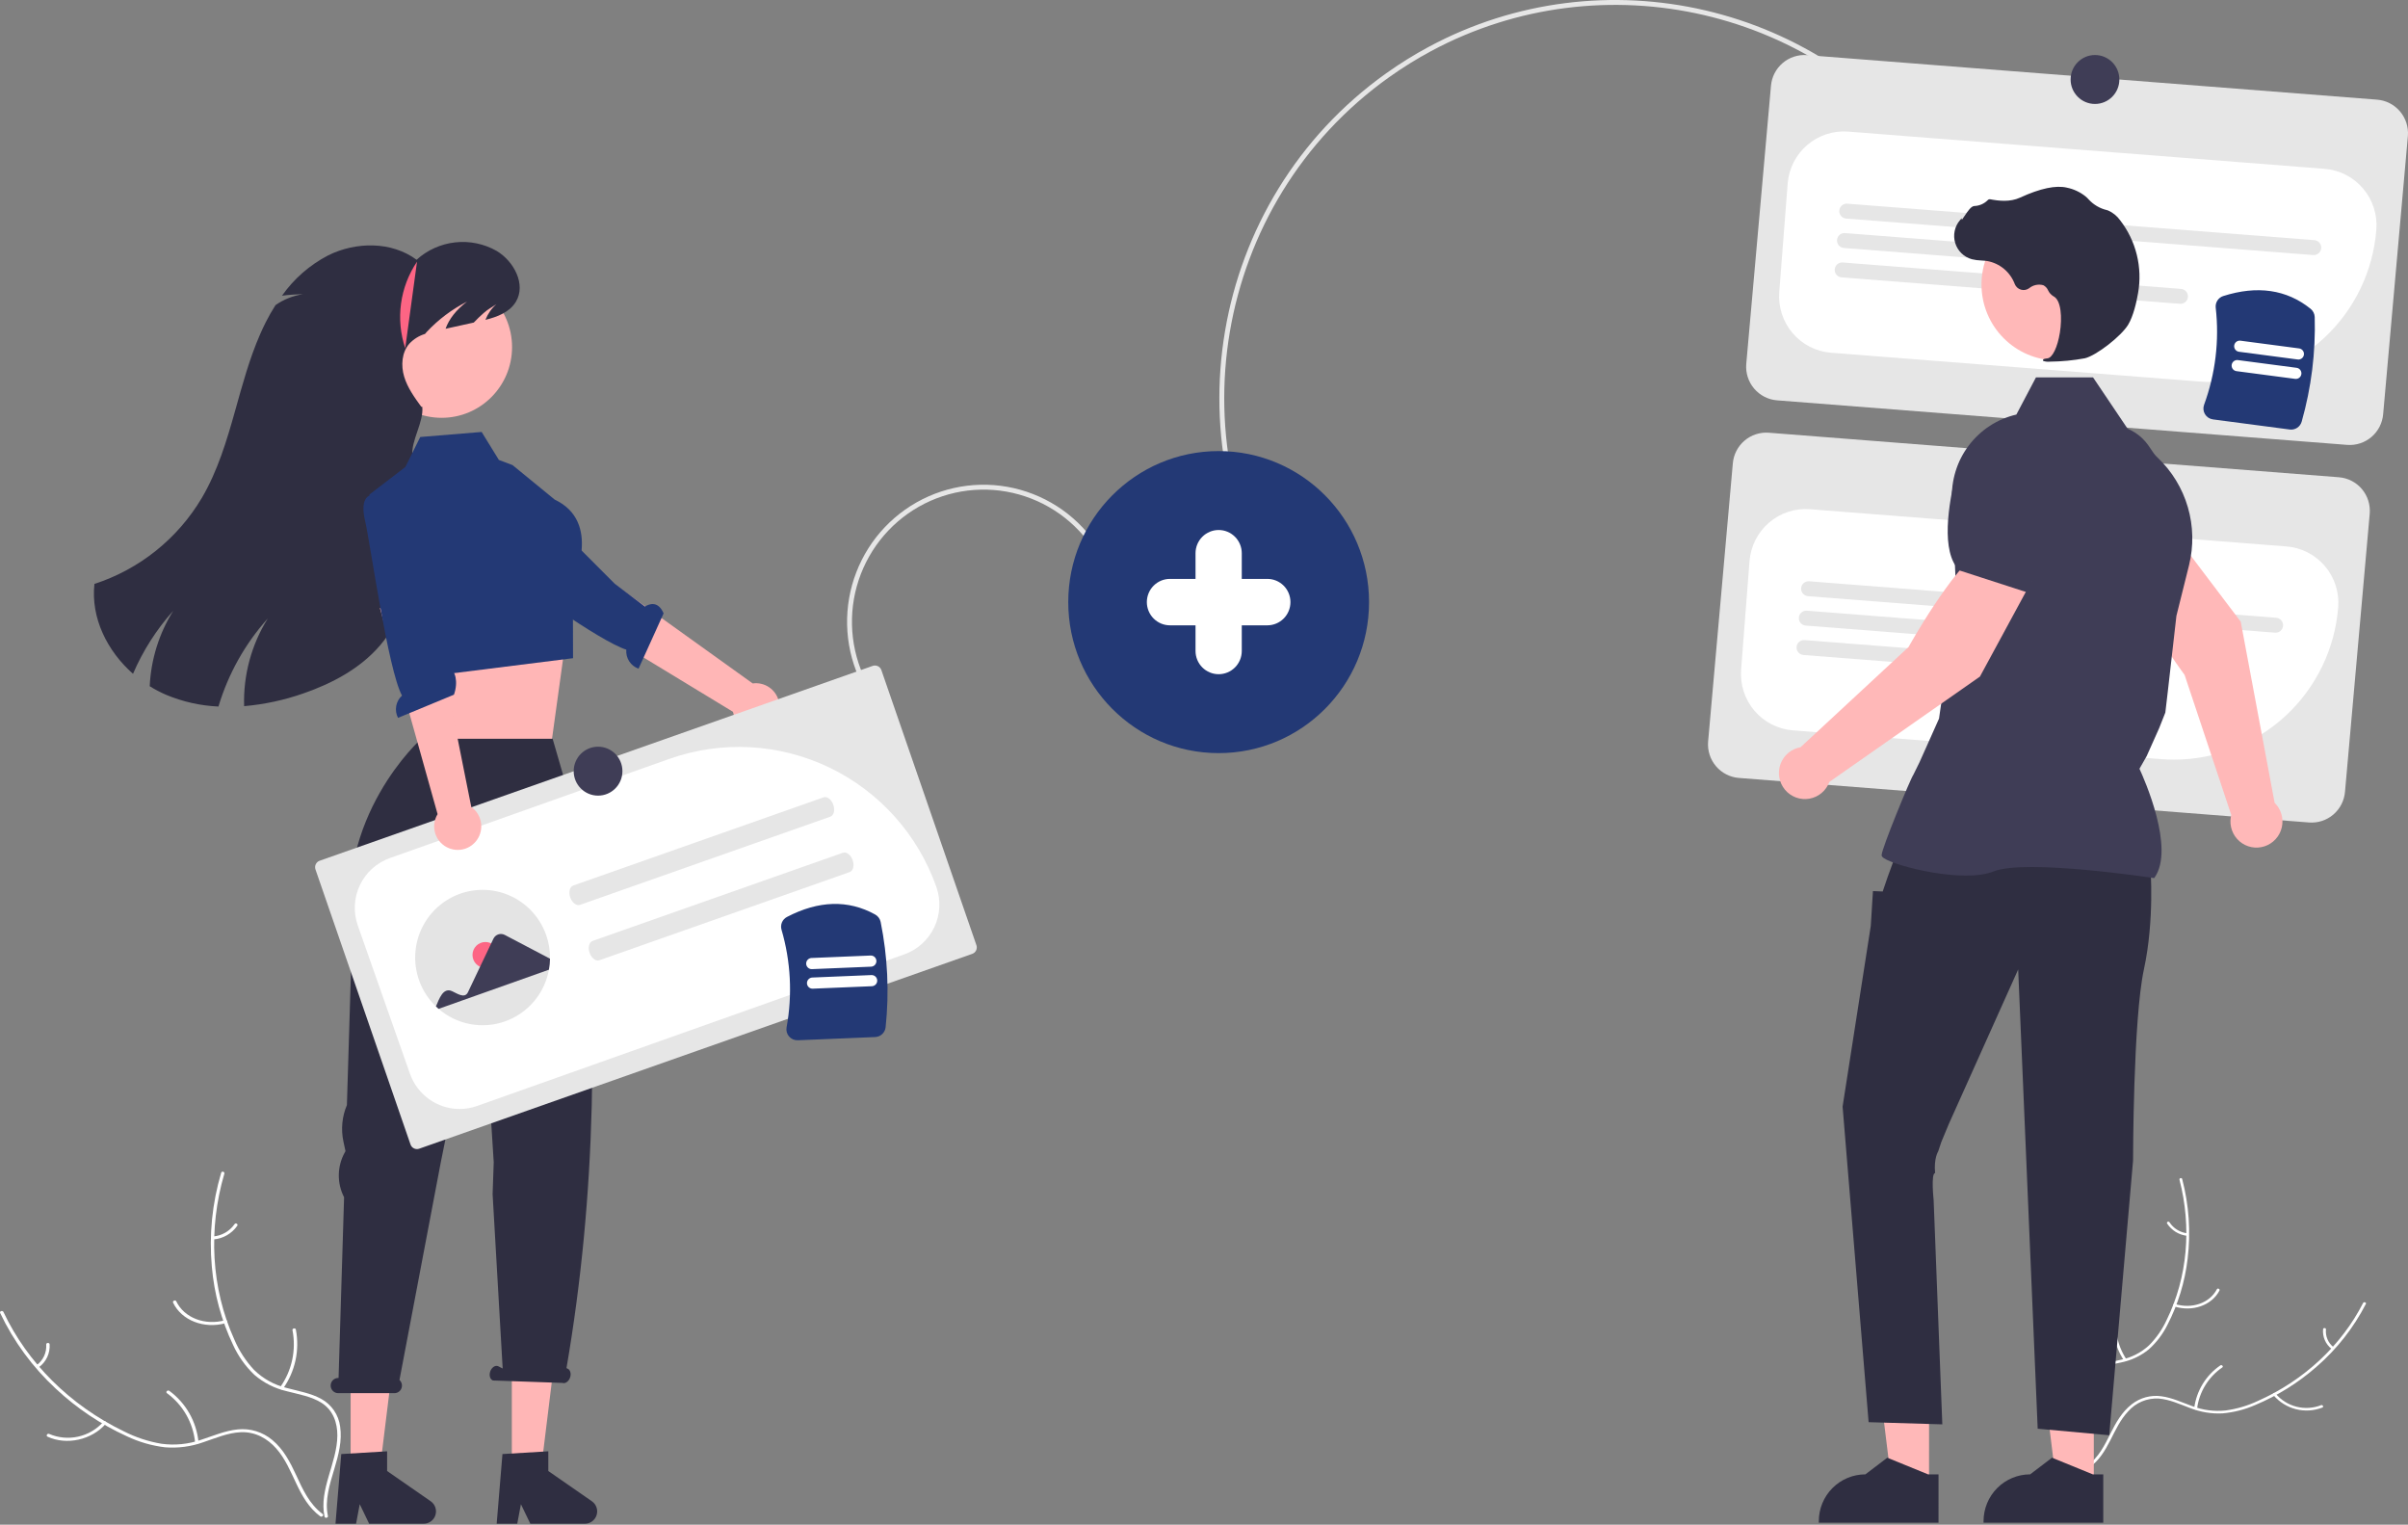 <svg width="387" height="245" viewBox="0 0 387 245" fill="none" xmlns="http://www.w3.org/2000/svg">
<rect x="0" y="0" width="387" height="245" fill="#808080" stroke="none"/>
<g clip-path="url(#clip0_4134_29919)">
<path d="M229.637 7.516C257.497 -7.45 292.857 0.396 311.604 26.933L310.966 27.387C292.45 1.178 257.523 -6.569 230.006 8.209C227.668 9.465 225.411 10.867 223.249 12.408C194.952 32.558 188.259 72.063 208.329 100.472L207.691 100.927C187.371 72.164 194.147 32.167 222.796 11.767C224.985 10.208 227.27 8.788 229.637 7.516Z" fill="#E6E6E6"/>
<path d="M377.228 71.486L285.594 64.329C284.171 64.216 282.852 63.541 281.924 62.453C280.996 61.364 280.537 59.951 280.646 58.523L284.618 13.825C284.73 12.396 285.402 11.071 286.486 10.14C287.571 9.209 288.979 8.747 290.401 8.857L382.035 16.014C383.458 16.126 384.778 16.801 385.705 17.889C386.633 18.978 387.093 20.391 386.984 21.82L383.011 66.518C382.899 67.946 382.227 69.271 381.143 70.202C380.059 71.134 378.651 71.595 377.228 71.486Z" fill="#E6E6E6"/>
<path d="M355.583 61.388C354.887 61.388 354.189 61.36 353.489 61.306L294.269 56.68C293.084 56.588 291.93 56.262 290.871 55.722C289.813 55.181 288.87 54.437 288.098 53.531C287.326 52.625 286.739 51.575 286.371 50.442C286.003 49.308 285.861 48.113 285.953 46.924L287.304 29.496C287.492 27.096 288.621 24.87 290.443 23.305C292.265 21.739 294.631 20.964 297.022 21.148L373.601 27.129C375.991 27.318 378.209 28.452 379.768 30.281C381.327 32.11 382.099 34.485 381.916 36.886C381.4 43.546 378.403 49.766 373.522 54.307C368.642 58.848 362.237 61.376 355.583 61.388Z" fill="white"/>
<path d="M371.768 40.983L296.698 35.12C296.542 35.107 296.389 35.064 296.249 34.993C296.11 34.922 295.985 34.823 295.883 34.704C295.781 34.584 295.704 34.445 295.655 34.295C295.606 34.146 295.588 33.988 295.6 33.831C295.612 33.674 295.655 33.521 295.726 33.38C295.797 33.24 295.895 33.115 296.014 33.013C296.133 32.91 296.271 32.832 296.421 32.784C296.57 32.735 296.727 32.716 296.883 32.728L371.954 38.592C372.11 38.604 372.263 38.647 372.402 38.718C372.542 38.789 372.667 38.888 372.769 39.008C372.871 39.127 372.948 39.266 372.997 39.416C373.045 39.565 373.064 39.723 373.052 39.88C373.04 40.037 372.997 40.19 372.926 40.331C372.855 40.471 372.757 40.596 372.638 40.698C372.518 40.801 372.38 40.879 372.231 40.927C372.082 40.976 371.925 40.995 371.768 40.983Z" fill="#E6E6E6"/>
<path d="M340.597 43.301L296.332 39.844C296.016 39.819 295.723 39.67 295.517 39.428C295.312 39.186 295.21 38.873 295.234 38.556C295.259 38.239 295.408 37.944 295.648 37.737C295.889 37.531 296.201 37.428 296.517 37.453L340.782 40.91C340.939 40.922 341.092 40.965 341.231 41.036C341.371 41.108 341.496 41.206 341.598 41.326C341.7 41.446 341.778 41.584 341.826 41.734C341.875 41.884 341.894 42.042 341.882 42.199C341.869 42.356 341.826 42.509 341.755 42.65C341.684 42.79 341.586 42.915 341.467 43.017C341.348 43.12 341.209 43.198 341.06 43.246C340.911 43.295 340.754 43.314 340.597 43.301Z" fill="#E6E6E6"/>
<path d="M350.348 48.816L295.966 44.569C295.809 44.557 295.657 44.514 295.517 44.443C295.377 44.371 295.252 44.273 295.15 44.153C295.048 44.033 294.971 43.895 294.922 43.745C294.873 43.595 294.855 43.437 294.867 43.28C294.879 43.123 294.922 42.97 294.993 42.83C295.064 42.689 295.162 42.564 295.282 42.462C295.401 42.359 295.539 42.282 295.688 42.233C295.837 42.184 295.995 42.165 296.151 42.178L350.534 46.425C350.849 46.45 351.142 46.599 351.348 46.841C351.554 47.083 351.656 47.397 351.631 47.714C351.607 48.031 351.458 48.325 351.217 48.532C350.977 48.739 350.664 48.841 350.348 48.816Z" fill="#E6E6E6"/>
<path d="M371.096 132.162L279.462 125.005C278.04 124.893 276.72 124.218 275.792 123.13C274.864 122.041 274.405 120.628 274.514 119.199L278.486 74.501C278.599 73.073 279.27 71.748 280.355 70.817C281.439 69.885 282.847 69.424 284.269 69.533L375.904 76.69C377.326 76.803 378.646 77.478 379.574 78.566C380.501 79.655 380.961 81.068 380.852 82.496L376.879 127.195C376.767 128.623 376.095 129.948 375.011 130.879C373.927 131.81 372.519 132.272 371.096 132.162Z" fill="#E6E6E6"/>
<path d="M349.427 122.064C348.742 122.064 348.052 122.037 347.357 121.983L288.137 117.358C286.953 117.265 285.798 116.94 284.74 116.399C283.681 115.859 282.739 115.114 281.966 114.208C281.194 113.302 280.607 112.253 280.239 111.119C279.871 109.985 279.729 108.79 279.821 107.601L281.172 90.174C281.264 88.985 281.588 87.826 282.127 86.763C282.665 85.7 283.406 84.754 284.309 83.979C285.211 83.204 286.257 82.614 287.386 82.245C288.516 81.875 289.706 81.733 290.89 81.825L367.469 87.806C368.653 87.899 369.807 88.225 370.866 88.765C371.925 89.305 372.867 90.05 373.639 90.956C374.411 91.862 374.998 92.912 375.366 94.045C375.734 95.179 375.876 96.374 375.784 97.563C375.26 104.224 372.257 110.443 367.374 114.983C362.49 119.523 356.083 122.051 349.427 122.064Z" fill="white"/>
<path d="M365.636 101.661L290.566 95.797C290.41 95.785 290.257 95.742 290.118 95.671C289.978 95.599 289.853 95.501 289.751 95.381C289.649 95.262 289.572 95.123 289.523 94.973C289.475 94.823 289.456 94.666 289.468 94.509C289.48 94.352 289.523 94.198 289.594 94.058C289.665 93.918 289.763 93.793 289.882 93.69C290.001 93.588 290.14 93.51 290.289 93.461C290.438 93.413 290.595 93.394 290.752 93.406L365.822 99.269C365.978 99.281 366.131 99.325 366.27 99.396C366.41 99.467 366.535 99.566 366.637 99.685C366.739 99.805 366.816 99.944 366.865 100.093C366.914 100.243 366.932 100.401 366.92 100.558C366.908 100.715 366.865 100.868 366.794 101.008C366.723 101.149 366.625 101.274 366.506 101.376C366.387 101.479 366.248 101.556 366.099 101.605C365.95 101.654 365.793 101.673 365.636 101.661Z" fill="#E6E6E6"/>
<path d="M334.466 103.979L290.2 100.522C290.044 100.51 289.891 100.467 289.751 100.396C289.611 100.324 289.487 100.226 289.385 100.106C289.283 99.987 289.205 99.848 289.157 99.698C289.108 99.548 289.089 99.39 289.101 99.233C289.113 99.076 289.156 98.923 289.227 98.783C289.299 98.642 289.397 98.517 289.516 98.415C289.635 98.312 289.773 98.235 289.923 98.186C290.072 98.137 290.229 98.118 290.386 98.131L334.651 101.588C334.967 101.613 335.26 101.762 335.465 102.004C335.671 102.246 335.773 102.56 335.748 102.877C335.724 103.194 335.575 103.488 335.334 103.695C335.094 103.901 334.781 104.004 334.466 103.979Z" fill="#E6E6E6"/>
<path d="M344.216 109.494L289.834 105.247C289.518 105.222 289.225 105.072 289.019 104.831C288.813 104.589 288.711 104.275 288.736 103.958C288.76 103.641 288.909 103.346 289.15 103.14C289.391 102.933 289.704 102.831 290.019 102.855L344.402 107.103C344.718 107.127 345.011 107.277 345.217 107.519C345.423 107.76 345.525 108.074 345.5 108.391C345.476 108.709 345.327 109.003 345.086 109.21C344.845 109.416 344.532 109.519 344.216 109.494Z" fill="#E6E6E6"/>
<path d="M138.005 108.809C136.842 106.162 136.209 103.312 136.143 100.42C136.078 97.528 136.58 94.652 137.621 91.955C138.662 89.258 140.223 86.793 142.213 84.701C144.203 82.61 146.584 80.932 149.22 79.764C151.856 78.597 154.695 77.962 157.576 77.895C160.456 77.829 163.321 78.333 166.008 79.379C168.694 80.424 171.149 81.991 173.232 83.989C175.316 85.987 176.987 88.377 178.15 91.024L177.434 91.341C176.312 88.789 174.701 86.484 172.692 84.557C170.683 82.63 168.316 81.12 165.725 80.112C163.134 79.103 160.371 78.617 157.594 78.681C154.816 78.745 152.078 79.357 149.536 80.483C146.994 81.609 144.698 83.227 142.779 85.244C140.86 87.261 139.355 89.638 138.351 92.239C137.346 94.84 136.862 97.613 136.926 100.402C136.989 103.191 137.599 105.94 138.721 108.492L138.005 108.809Z" fill="#E6E6E6"/>
<path d="M379.79 209.366C376.325 216.153 370.318 221.81 362.853 225.122C361.217 225.888 359.476 226.402 357.687 226.645C355.866 226.837 354.025 226.595 352.314 225.94C350.691 225.356 349.092 224.595 347.371 224.363C346.529 224.245 345.671 224.299 344.85 224.521C344.029 224.743 343.26 225.13 342.591 225.657C341.001 226.898 340.053 228.616 339.193 230.33C338.239 232.232 337.283 234.225 335.415 235.521C335.188 235.679 335.503 236.005 335.73 235.848C338.98 233.592 339.449 229.513 342.033 226.781C342.64 226.091 343.395 225.548 344.242 225.193C345.088 224.838 346.003 224.679 346.919 224.73C348.675 224.86 350.325 225.644 351.963 226.248C353.629 226.908 355.416 227.203 357.205 227.111C359.008 226.952 360.773 226.501 362.433 225.776C366.043 224.268 369.384 222.181 372.327 219.596C375.578 216.774 378.261 213.353 380.233 209.519C380.353 209.285 379.909 209.133 379.79 209.366Z" fill="white"/>
<path d="M365.354 224.165C366.297 225.281 367.563 226.076 368.977 226.436C370.39 226.797 371.88 226.706 373.24 226.177C373.501 226.067 373.288 225.683 373.027 225.794C371.762 226.289 370.374 226.373 369.058 226.035C367.743 225.696 366.566 224.953 365.694 223.908C365.511 223.685 365.172 223.942 365.354 224.165Z" fill="white"/>
<path d="M353.102 226.33C353.275 225.004 353.726 223.731 354.426 222.593C355.125 221.454 356.056 220.478 357.158 219.727C357.384 219.569 357.069 219.243 356.843 219.4C355.698 220.184 354.731 221.202 354.006 222.388C353.282 223.574 352.815 224.9 352.638 226.28C352.606 226.543 353.07 226.592 353.102 226.33Z" fill="white"/>
<path d="M375.046 216.485C374.615 216.153 374.276 215.715 374.061 215.214C373.846 214.714 373.762 214.166 373.816 213.623C373.852 213.361 373.389 213.313 373.353 213.573C373.295 214.173 373.389 214.777 373.625 215.331C373.862 215.885 374.233 216.37 374.706 216.741C374.748 216.783 374.804 216.81 374.863 216.816C374.923 216.823 374.983 216.809 375.033 216.777C375.055 216.76 375.073 216.738 375.086 216.713C375.099 216.689 375.106 216.662 375.107 216.634C375.108 216.606 375.104 216.578 375.093 216.553C375.082 216.527 375.066 216.504 375.046 216.485Z" fill="white"/>
<path d="M350.273 189.565C352.255 197.197 351.572 205.246 348.215 212.096C347.517 213.617 346.556 215.001 345.375 216.184C344.111 217.348 342.556 218.146 340.877 218.495C339.268 218.877 337.557 219.097 336.113 219.832C335.404 220.188 334.789 220.708 334.319 221.348C333.849 221.989 333.536 222.732 333.407 223.517C333.053 225.43 333.501 227.401 334.013 229.319C334.582 231.45 335.209 233.657 334.685 235.768C334.621 236.024 335.078 236.131 335.141 235.875C336.054 232.202 333.654 228.488 333.746 224.772C333.789 223.038 334.418 221.349 336.022 220.388C337.424 219.548 339.188 219.319 340.822 218.945C342.472 218.623 344.02 217.901 345.328 216.84C346.575 215.724 347.598 214.379 348.343 212.878C350.051 209.571 351.148 205.981 351.583 202.281C352.104 197.988 351.807 193.635 350.708 189.454C350.64 189.191 350.205 189.303 350.273 189.565Z" fill="white"/>
<path d="M349.443 209.931C352.371 210.852 355.477 209.75 356.704 207.369C356.825 207.135 356.407 206.924 356.286 207.159C355.136 209.39 352.262 210.39 349.525 209.529C349.237 209.439 349.156 209.841 349.443 209.931Z" fill="white"/>
<path d="M341.73 218.399C340.98 217.264 340.468 215.987 340.225 214.647C339.982 213.307 340.012 211.931 340.315 210.603C340.377 210.347 339.921 210.24 339.859 210.496C339.547 211.879 339.518 213.311 339.774 214.706C340.031 216.1 340.566 217.427 341.349 218.608C341.502 218.848 341.882 218.638 341.73 218.399Z" fill="white"/>
<path d="M351.521 198.171C350.946 198.106 350.393 197.914 349.9 197.609C349.407 197.305 348.988 196.895 348.671 196.409C348.521 196.167 348.141 196.377 348.29 196.617C348.642 197.153 349.107 197.605 349.65 197.943C350.194 198.28 350.804 198.495 351.439 198.572C351.565 198.587 351.683 198.543 351.708 198.425C351.715 198.367 351.7 198.308 351.665 198.261C351.63 198.213 351.579 198.181 351.521 198.171Z" fill="white"/>
<path d="M365.563 128.999L360.119 99.899L349.43 85.774L341.509 90.974C342.628 97.069 351.095 108.447 351.095 108.447L358.599 130.952C358.569 131.069 358.541 131.187 358.521 131.309C358.402 132.021 358.468 132.751 358.713 133.43C358.957 134.109 359.372 134.713 359.917 135.184C360.462 135.655 361.119 135.977 361.824 136.119C362.529 136.26 363.259 136.217 363.942 135.993C364.626 135.769 365.24 135.371 365.726 134.839C366.212 134.307 366.553 133.658 366.716 132.954C366.879 132.251 366.858 131.518 366.656 130.825C366.454 130.132 366.078 129.503 365.563 128.999Z" fill="#FFB8B8"/>
<path d="M341.721 94.048L350.689 86.74L350.706 86.702C352.384 82.886 348.659 76.343 345.24 71.526C344.111 69.939 342.424 68.841 340.52 68.454C338.615 68.068 336.636 68.422 334.982 69.445C333.767 70.207 332.788 71.296 332.157 72.588C331.526 73.879 331.267 75.323 331.41 76.754L332.164 84.044L341.721 94.048Z" fill="#3F3D56"/>
<path d="M310.026 238.868L304.059 238.867L301.221 215.761L310.028 215.761L310.026 238.868Z" fill="#FFB8B8"/>
<path d="M311.549 236.912L309.869 236.912L303.312 234.234L299.798 236.911H299.797C297.811 236.911 295.906 237.703 294.502 239.113C293.098 240.523 292.309 242.435 292.309 244.429V244.674L311.548 244.674L311.549 236.912Z" fill="#2F2E41"/>
<path d="M336.503 238.868L330.536 238.867L327.697 215.761L336.504 215.761L336.503 238.868Z" fill="#FFB8B8"/>
<path d="M338.025 236.912L336.346 236.912L329.789 234.234L326.274 236.911H326.274C324.288 236.911 322.383 237.703 320.978 239.113C319.574 240.523 318.785 242.435 318.785 244.429V244.674L338.025 244.674L338.025 236.912Z" fill="#2F2E41"/>
<path d="M345.601 139.339C345.601 139.339 346.298 147.733 344.556 155.777C342.814 163.822 342.814 186.477 342.814 186.477L338.982 230.625L327.486 229.575L324.351 155.777L313.203 180.61L312 183.5L311.5 185C311.5 185 310.764 186.14 311 188.5C310.303 188.5 310.764 192.851 310.764 192.851L312.157 228.876L300.313 228.526L296.132 177.812L300.661 148.782L301.01 143.186L302.577 143.251L303.375 140.913L304.842 136.891L345.601 139.339Z" fill="#2F2E41"/>
<path d="M346.204 141.102L346.266 141.015C349.582 136.354 344.594 125.154 343.842 123.53L345 121.5L347.01 117L348 114.5L348.38 111.264L348.387 111.204L349.781 98.962L351.807 90.832C352.57 87.758 352.505 84.536 351.618 81.496C350.731 78.456 349.055 75.707 346.76 73.533L342.077 69.1L336.385 60.645H327.207L324.06 66.613C321.009 67.32 318.301 69.081 316.41 71.587C314.519 74.092 313.563 77.185 313.709 80.325L314.422 95.978L311.63 115.466L310.5 118L308.486 122.499L307.5 124.5C307.063 125.079 302.403 136.36 302.403 137.416C302.403 137.574 302.52 137.727 302.77 137.897C304.735 139.234 315.6 141.958 320.409 140.026C325.531 137.97 345.893 141.055 346.098 141.086L346.204 141.102Z" fill="#3F3D56"/>
<path d="M330.61 57.916C337.324 57.916 342.766 52.452 342.766 45.712C342.766 38.972 337.324 33.508 330.61 33.508C323.897 33.508 318.455 38.972 318.455 45.712C318.455 52.452 323.897 57.916 330.61 57.916Z" fill="#FFB8B8"/>
<path d="M329.446 58.113C331.329 58.094 333.206 57.913 335.058 57.573C336.891 57.149 340.936 54.009 342.039 52.154C342.858 50.775 343.349 48.643 343.618 47.097C343.98 45.052 343.91 42.953 343.413 40.936C342.916 38.919 342.002 37.029 340.731 35.39C340.241 34.703 339.575 34.161 338.804 33.823C338.736 33.798 338.666 33.777 338.595 33.758C337.477 33.494 336.464 32.9 335.685 32.053C335.533 31.881 335.37 31.721 335.196 31.573C334.322 30.871 333.294 30.386 332.198 30.158C330.426 29.731 327.892 30.266 324.666 31.75C323.046 32.496 321.247 32.288 319.86 32.023C319.783 32.01 319.703 32.018 319.629 32.045C319.555 32.073 319.49 32.12 319.439 32.18C318.867 32.748 318.102 33.078 317.297 33.103C316.805 33.137 316.305 33.836 315.703 34.745C315.567 34.952 315.407 35.193 315.292 35.34L315.268 35.064L314.998 35.379C314.572 35.876 314.278 36.472 314.144 37.113C314.01 37.754 314.039 38.418 314.229 39.045C314.42 39.671 314.765 40.239 315.233 40.696C315.701 41.152 316.276 41.482 316.905 41.655C317.404 41.775 317.914 41.843 318.427 41.859C318.738 41.879 319.06 41.899 319.369 41.945C320.361 42.122 321.29 42.555 322.066 43.2C322.842 43.846 323.438 44.683 323.796 45.629C323.881 45.847 324.014 46.044 324.186 46.202C324.358 46.361 324.564 46.478 324.788 46.544C325.012 46.61 325.248 46.623 325.479 46.583C325.709 46.543 325.926 46.45 326.115 46.312C326.429 46.053 326.801 45.874 327.198 45.791C327.596 45.708 328.008 45.722 328.399 45.833C328.738 46.011 329.007 46.302 329.159 46.655C329.343 47.049 329.639 47.378 330.01 47.602C331.276 48.216 331.436 51.078 331.048 53.477C330.675 55.789 329.863 57.476 329.074 57.579C328.466 57.658 328.398 57.703 328.357 57.813L328.32 57.91L328.39 57.999C328.73 58.113 329.09 58.152 329.446 58.113Z" fill="#2F2E41"/>
<path d="M195.855 121.017C209.204 121.017 220.025 110.153 220.025 96.751C220.025 83.349 209.204 72.484 195.855 72.484C182.505 72.484 171.684 83.349 171.684 96.751C171.684 110.153 182.505 121.017 195.855 121.017Z" fill="#233975"/>
<path d="M326.646 93.14L318.673 88.02C313.596 91.546 306.735 103.966 306.735 103.966L289.369 120.073C288.646 120.198 287.968 120.511 287.403 120.983C286.839 121.454 286.409 122.066 286.155 122.758C285.901 123.449 285.833 124.196 285.958 124.922C286.083 125.648 286.397 126.328 286.867 126.894C287.337 127.46 287.947 127.892 288.636 128.146C289.326 128.399 290.069 128.467 290.792 128.34C291.515 128.214 292.193 127.898 292.756 127.426C293.319 126.953 293.748 126.34 294 125.648L318.202 108.721L326.646 93.14Z" fill="#FFB8B8"/>
<path d="M325.886 95.216L331.196 82.421L329.275 75.35C328.893 73.964 328.133 72.712 327.079 71.736C326.025 70.761 324.721 70.101 323.314 69.831C321.403 69.477 319.43 69.865 317.793 70.916C316.157 71.968 314.979 73.603 314.498 75.493C313.043 81.225 311.927 88.677 314.864 91.627L314.894 91.657L325.886 95.216Z" fill="#3F3D56"/>
<path d="M0.549 210.808C4.378 218.933 11.244 225.823 19.915 230.003C21.814 230.967 23.846 231.638 25.944 231.992C28.083 232.286 30.26 232.07 32.301 231.363C34.234 230.735 36.146 229.898 38.182 229.69C39.178 229.583 40.187 229.678 41.146 229.971C42.105 230.263 42.996 230.747 43.764 231.393C45.591 232.915 46.645 234.975 47.593 237.026C48.647 239.303 49.699 241.686 51.852 243.283C52.113 243.477 51.729 243.85 51.469 243.657C47.723 240.877 47.322 236.054 44.381 232.738C43.008 231.191 41.072 230.039 38.7 230.139C36.627 230.226 34.654 231.088 32.702 231.738C30.715 232.454 28.599 232.734 26.495 232.559C24.377 232.303 22.314 231.706 20.385 230.79C16.189 228.878 12.331 226.294 8.96 223.139C5.236 219.692 2.202 215.562 0.021 210.972C-0.111 210.691 0.418 210.529 0.549 210.808Z" fill="white"/>
<path d="M17.005 228.783C14.726 231.392 10.716 232.274 7.64 230.858C7.337 230.718 7.602 230.275 7.905 230.414C9.377 231.045 11.009 231.196 12.571 230.847C14.133 230.498 15.547 229.666 16.614 228.468C16.838 228.212 17.228 228.528 17.005 228.783Z" fill="white"/>
<path d="M31.358 231.794C31.203 230.226 30.719 228.708 29.937 227.341C29.156 225.974 28.095 224.789 26.825 223.863C26.565 223.669 26.948 223.296 27.208 223.49C28.528 224.456 29.629 225.691 30.439 227.116C31.248 228.54 31.748 230.12 31.905 231.752C31.933 232.063 31.386 232.103 31.358 231.794Z" fill="white"/>
<path d="M5.873 219.373C6.393 218.997 6.809 218.495 7.081 217.913C7.353 217.331 7.472 216.689 7.428 216.048C7.396 215.737 7.943 215.698 7.976 216.006C8.022 216.715 7.889 217.423 7.59 218.067C7.291 218.71 6.835 219.268 6.264 219.687C6.213 219.735 6.146 219.764 6.076 219.77C6.006 219.775 5.936 219.756 5.877 219.717C5.852 219.696 5.832 219.67 5.817 219.64C5.803 219.611 5.796 219.579 5.795 219.546C5.795 219.513 5.802 219.481 5.815 219.451C5.829 219.421 5.848 219.394 5.873 219.373Z" fill="white"/>
<path d="M36.058 188.589C33.439 197.505 33.944 207.014 37.644 215.208C38.409 217.026 39.491 218.693 40.837 220.131C42.284 221.549 44.085 222.548 46.051 223.021C47.932 223.532 49.939 223.856 51.613 224.776C52.435 225.222 53.139 225.857 53.67 226.629C54.2 227.401 54.541 228.288 54.664 229.218C55.009 231.485 54.408 233.79 53.733 236.031C52.984 238.519 52.163 241.096 52.702 243.603C52.768 243.906 52.226 244.015 52.161 243.711C51.222 239.35 54.187 235.065 54.217 230.684C54.231 228.64 53.553 226.626 51.7 225.434C50.079 224.391 48.01 224.056 46.099 223.554C44.166 223.113 42.37 222.204 40.868 220.906C39.441 219.544 38.286 217.921 37.464 216.125C35.575 212.165 34.416 207.894 34.042 203.52C33.587 198.444 34.099 193.327 35.549 188.442C35.64 188.134 36.148 188.283 36.058 188.589Z" fill="white"/>
<path d="M36.278 212.612C32.795 213.587 29.177 212.173 27.819 209.322C27.685 209.041 28.186 208.809 28.32 209.09C29.591 211.761 32.94 213.047 36.197 212.136C36.539 212.04 36.619 212.517 36.278 212.612Z" fill="white"/>
<path d="M45.049 222.877C45.974 221.567 46.625 220.082 46.961 218.513C47.298 216.943 47.313 215.321 47.006 213.745C46.942 213.441 47.483 213.333 47.547 213.637C47.863 215.277 47.844 216.966 47.49 218.599C47.136 220.232 46.456 221.775 45.49 223.136C45.3 223.414 44.861 223.153 45.049 222.877Z" fill="white"/>
<path d="M34.267 198.68C34.947 198.625 35.606 198.42 36.198 198.079C36.789 197.739 37.299 197.272 37.691 196.711C37.876 196.432 38.316 196.693 38.131 196.971C37.696 197.589 37.133 198.104 36.48 198.481C35.827 198.858 35.099 199.089 34.349 199.156C34.2 199.169 34.063 199.112 34.037 198.972C34.031 198.903 34.052 198.835 34.094 198.78C34.137 198.726 34.199 198.69 34.267 198.68Z" fill="white"/>
<path d="M67.293 104.446L68.076 111.737L67.615 121.298L88.709 118.782L90.691 104.446L88.165 104.471L67.293 104.446Z" fill="#FFB6B6"/>
<path d="M56.352 236.819H60.964L63.159 218.961H56.352V236.819Z" fill="#FFB6B6"/>
<path d="M54.847 233.648L62.215 233.206V236.375L69.22 241.232C69.566 241.472 69.826 241.816 69.963 242.216C70.1 242.615 70.107 243.047 69.982 243.45C69.857 243.853 69.607 244.205 69.268 244.456C68.929 244.706 68.52 244.841 68.099 244.841H59.328L57.816 241.706L57.226 244.841H53.919L54.847 233.648Z" fill="#2F2E41"/>
<path d="M82.257 236.819H86.868L89.063 218.961H82.257V236.819Z" fill="#FFB6B6"/>
<path d="M80.752 233.648L88.119 233.206V236.375L95.124 241.232C95.47 241.472 95.731 241.816 95.868 242.216C96.005 242.615 96.011 243.047 95.886 243.45C95.761 243.853 95.511 244.205 95.172 244.456C94.834 244.706 94.424 244.841 94.004 244.841H85.232L83.72 241.706L83.13 244.841H79.823L80.752 233.648Z" fill="#2F2E41"/>
<path d="M54.363 221.419H54.413L55.3 192.382C54.726 191.27 54.435 190.034 54.452 188.782C54.469 187.53 54.795 186.302 55.399 185.207L55.526 184.976L55.197 183.444C54.774 181.475 54.968 179.424 55.752 177.57L56.58 150.484C53.624 131.251 67.711 118.708 67.711 118.708H88.814L93.344 134.336C96.34 163.631 95.796 192.179 91.043 219.837L91.173 219.903C91.639 220.065 91.84 220.714 91.62 221.352C91.4 221.991 90.844 222.378 90.378 222.216L79.233 221.827C78.766 221.665 78.566 221.017 78.786 220.378C79.005 219.739 79.562 219.352 80.028 219.514L80.786 219.899L79.17 191.879L79.349 186.761L78.98 180.955L77.271 154.839L70.805 186.954L64.201 221.742C64.383 221.908 64.51 222.125 64.567 222.365C64.624 222.605 64.607 222.857 64.518 223.087C64.429 223.317 64.273 223.514 64.07 223.654C63.867 223.793 63.627 223.867 63.381 223.866H54.363C54.203 223.866 54.044 223.835 53.896 223.773C53.748 223.712 53.613 223.622 53.5 223.508C53.386 223.395 53.296 223.26 53.235 223.111C53.173 222.963 53.142 222.803 53.142 222.642C53.142 222.482 53.173 222.322 53.235 222.174C53.296 222.025 53.386 221.89 53.5 221.776C53.613 221.663 53.748 221.573 53.896 221.511C54.044 221.45 54.203 221.419 54.363 221.419Z" fill="#2F2E41"/>
<path d="M70.976 67.137C77.228 67.137 82.295 62.049 82.295 55.773C82.295 49.497 77.228 44.409 70.976 44.409C64.725 44.409 59.657 49.497 59.657 55.773C59.657 62.049 64.725 67.137 70.976 67.137Z" fill="#FFB6B6"/>
<path d="M21.377 108.273C22.968 104.565 25.152 101.144 27.844 98.144C25.565 101.791 24.262 105.967 24.062 110.268C24.887 110.786 25.751 111.239 26.645 111.624C29.332 112.756 32.197 113.402 35.108 113.533C36.676 108.285 39.384 103.452 43.036 99.381C40.404 103.595 39.081 108.5 39.234 113.471C42.481 113.189 45.679 112.501 48.756 111.422C53.375 109.827 57.859 107.444 61.053 103.738C64.511 99.727 66.215 94.434 66.765 89.158C67.315 83.885 66.798 78.564 66.276 73.287C66.03 70.772 68.116 67.879 67.869 65.364H67.705C66.609 63.855 65.492 62.309 64.954 60.52C64.42 58.735 64.56 56.629 65.788 55.223C66.475 54.489 67.343 53.949 68.305 53.657C68.395 53.541 68.493 53.43 68.596 53.319C70.455 51.336 72.644 49.693 75.063 48.463C73.318 49.786 72.152 51.282 71.61 52.828C73.121 52.494 74.632 52.162 76.143 51.831C76.648 51.293 77.18 50.781 77.736 50.297C78.545 49.592 78.812 49.539 79.777 48.875C78.998 49.563 78.394 50.428 78.015 51.398C79.957 50.907 81.9 50.169 82.91 48.492C84.585 45.717 82.594 41.974 79.814 40.317C77.792 39.17 75.462 38.691 73.153 38.946C70.845 39.201 68.675 40.178 66.95 41.739C62.93 38.767 57.206 38.816 52.735 41.038C49.783 42.571 47.24 44.792 45.319 47.514C46.433 47.371 47.555 47.292 48.678 47.28C47.097 47.512 45.591 48.11 44.28 49.027C43.7 49.931 43.169 50.866 42.687 51.826C42.371 52.457 42.073 53.096 41.792 53.743C40.072 57.676 38.951 61.864 37.789 66.003C36.434 70.826 34.98 75.682 32.443 79.998C28.552 86.561 22.415 91.477 15.177 93.828C14.573 99.282 17.226 104.616 21.377 108.273Z" fill="#2F2E41"/>
<path d="M82.375 74.736L80.178 73.908L77.408 69.411L67.54 70.221L65.142 75.043L59.364 79.472L61.891 92.832L65.816 109.061L92.095 105.763L92.067 93.546C92.067 93.546 96.816 83.895 89.145 80.278L82.375 74.736Z" fill="#233975"/>
<path d="M122.88 117.111C122.37 117.317 121.822 117.408 121.273 117.377C120.724 117.347 120.188 117.196 119.704 116.936C119.219 116.675 118.798 116.311 118.468 115.869C118.139 115.427 117.911 114.918 117.799 114.377L88.498 96.578L93.854 90.374L120.971 109.821C121.888 109.693 122.819 109.906 123.59 110.421C124.36 110.936 124.916 111.716 125.151 112.615C125.386 113.513 125.285 114.468 124.867 115.296C124.448 116.125 123.742 116.771 122.88 117.111Z" fill="#FFB6B6"/>
<path d="M78.735 88.137C78.735 88.137 77.335 89.552 80.848 91.878C83.661 93.74 96.207 102.941 100.655 104.396C100.599 105.052 100.763 105.708 101.119 106.261C101.475 106.813 102.005 107.231 102.624 107.448L106.651 98.563C105.779 96.532 104.385 97.003 103.651 97.463L98.788 93.791L86.845 81.818L79.729 87.097L78.735 88.137Z" fill="#233975"/>
<path d="M67.021 42.049C65.661 44.064 64.782 46.368 64.453 48.78C64.124 51.193 64.354 53.648 65.125 55.957" fill="#FD6584"/>
<path d="M51.371 138.309C51.097 138.406 50.874 138.608 50.748 138.87C50.623 139.132 50.606 139.433 50.701 139.708L65.977 183.91C66.073 184.184 66.274 184.409 66.535 184.535C66.796 184.661 67.097 184.678 67.37 184.582L156.254 153.273C156.528 153.176 156.751 152.974 156.877 152.712C157.002 152.45 157.019 152.149 156.923 151.874L141.648 107.672C141.551 107.398 141.351 107.173 141.09 107.047C140.828 106.921 140.528 106.904 140.255 107L51.371 138.309Z" fill="#E6E6E6"/>
<path d="M73.868 178.202C72.119 178.201 70.413 177.657 68.984 176.644C67.556 175.63 66.475 174.198 65.89 172.543L57.501 148.713C56.754 146.591 56.877 144.257 57.843 142.226C58.81 140.195 60.54 138.633 62.654 137.882L107.577 121.942C115.986 118.968 125.227 119.465 133.272 123.324C141.317 127.182 147.509 134.086 150.489 142.522C151.236 144.645 151.113 146.978 150.147 149.009C149.18 151.04 147.45 152.603 145.336 153.353L76.677 177.716C75.775 178.037 74.825 178.201 73.868 178.202Z" fill="white"/>
<path d="M133.441 131.229L93.217 145.398C92.65 145.597 91.948 145.064 91.648 144.206C91.348 143.349 91.565 142.492 92.132 142.292L132.356 128.123C132.923 127.923 133.625 128.457 133.925 129.314C134.225 130.172 134.008 131.03 133.441 131.229Z" fill="#E6E6E6"/>
<path d="M136.553 140.132L96.328 154.301C95.761 154.501 95.059 153.967 94.759 153.11C94.459 152.252 94.676 151.395 95.243 151.195L135.467 137.026C136.034 136.827 136.736 137.36 137.036 138.218C137.336 139.075 137.119 139.932 136.553 140.132Z" fill="#E6E6E6"/>
<path d="M87.774 150.241C88.206 151.463 88.416 152.753 88.394 154.05C88.385 154.643 88.327 155.234 88.219 155.818C87.876 157.703 87.044 159.463 85.806 160.921C84.568 162.379 82.968 163.483 81.169 164.122C79.37 164.76 77.434 164.91 75.559 164.557C73.683 164.204 71.934 163.36 70.487 162.11C70.341 161.984 70.199 161.855 70.061 161.721C68.879 160.585 67.97 159.194 67.4 157.655C66.831 156.115 66.616 154.465 66.772 152.83C66.927 151.195 67.45 149.617 68.3 148.213C69.151 146.81 70.307 145.618 71.681 144.727C73.056 143.836 74.614 143.27 76.237 143.069C77.861 142.869 79.509 143.041 81.058 143.571C82.606 144.102 84.015 144.978 85.178 146.133C86.341 147.288 87.229 148.693 87.774 150.241Z" fill="#E4E4E4"/>
<path d="M78.009 155.528C79.153 155.528 80.081 154.597 80.081 153.449C80.081 152.3 79.153 151.369 78.009 151.369C76.865 151.369 75.938 152.3 75.938 153.449C75.938 154.597 76.865 155.528 78.009 155.528Z" fill="#FD6584"/>
<path d="M70.061 161.722C70.593 160.483 71.221 158.592 72.677 159.28C73.396 159.593 74.684 160.545 75.207 159.438L79.303 150.831C79.381 150.671 79.489 150.527 79.623 150.41C79.757 150.292 79.912 150.202 80.081 150.146C80.249 150.089 80.428 150.067 80.605 150.081C80.782 150.095 80.955 150.144 81.113 150.225L88.394 154.05C88.385 154.643 88.327 155.235 88.219 155.818L70.487 162.11L70.061 161.722Z" fill="#3F3D56"/>
<path d="M72.174 136.303C71.662 136.103 71.2 135.793 70.82 135.394C70.44 134.996 70.151 134.518 69.975 133.995C69.799 133.472 69.739 132.917 69.8 132.369C69.861 131.82 70.04 131.292 70.326 130.82L61.057 97.721L69.19 96.868L75.744 129.672C76.501 130.207 77.035 131.002 77.247 131.906C77.459 132.811 77.333 133.762 76.893 134.579C76.453 135.397 75.73 136.024 74.86 136.342C73.99 136.659 73.035 136.646 72.174 136.303Z" fill="#FFB6B6"/>
<path d="M59.685 79.552C59.685 79.552 57.7 79.624 58.682 83.732C59.467 87.022 62.352 107.656 64.608 111.771C64.121 112.211 63.793 112.802 63.677 113.45C63.561 114.098 63.663 114.766 63.967 115.349L72.955 111.627C73.702 109.547 73.124 107.657 72.275 107.49L71.225 101.472L69.677 81.284L61.119 79.475L59.685 79.552Z" fill="#233975"/>
<path d="M140.652 166.64L128.222 167.157C127.956 167.168 127.692 167.119 127.447 167.013C127.203 166.908 126.986 166.748 126.813 166.546C126.641 166.349 126.516 166.116 126.447 165.864C126.379 165.612 126.367 165.347 126.415 165.09C127.369 159.868 127.091 154.494 125.603 149.399C125.488 149.01 125.512 148.592 125.669 148.218C125.827 147.844 126.109 147.536 126.467 147.347C131.558 144.691 136.329 144.556 140.645 146.946C140.872 147.069 141.068 147.241 141.222 147.448C141.375 147.656 141.482 147.895 141.534 148.148C142.658 153.707 142.927 159.407 142.333 165.048C142.292 165.472 142.099 165.868 141.79 166.16C141.481 166.453 141.077 166.623 140.652 166.64Z" fill="#233975"/>
<path d="M140.126 158.472L130.622 158.867C130.505 158.872 130.388 158.854 130.277 158.813C130.167 158.773 130.066 158.711 129.98 158.631C129.894 158.552 129.824 158.456 129.774 158.349C129.725 158.242 129.697 158.126 129.692 158.009C129.688 157.891 129.706 157.774 129.746 157.663C129.787 157.553 129.848 157.451 129.928 157.365C130.007 157.278 130.103 157.208 130.209 157.159C130.316 157.109 130.431 157.081 130.548 157.077L140.052 156.681C140.169 156.677 140.286 156.695 140.396 156.735C140.506 156.776 140.607 156.838 140.693 156.917C140.78 156.997 140.849 157.093 140.899 157.2C140.948 157.306 140.976 157.422 140.981 157.539C140.986 157.657 140.967 157.774 140.927 157.885C140.887 157.995 140.825 158.097 140.746 158.183C140.666 158.27 140.571 158.34 140.464 158.389C140.358 158.439 140.243 158.467 140.126 158.472Z" fill="white"/>
<path d="M139.996 155.332L130.492 155.727C130.256 155.737 130.025 155.652 129.851 155.491C129.677 155.33 129.573 155.107 129.564 154.869C129.554 154.632 129.638 154.4 129.799 154.225C129.959 154.051 130.182 153.947 130.418 153.937L139.923 153.542C140.159 153.532 140.39 153.617 140.564 153.778C140.738 153.939 140.841 154.162 140.851 154.4C140.861 154.637 140.776 154.869 140.616 155.044C140.456 155.218 140.233 155.322 139.996 155.332Z" fill="white"/>
<path d="M367.99 69.017L355.655 67.393C355.391 67.359 355.139 67.265 354.916 67.119C354.694 66.973 354.507 66.778 354.37 66.549C354.235 66.326 354.152 66.075 354.127 65.815C354.102 65.554 354.136 65.292 354.226 65.047C356.055 60.065 356.697 54.723 356.098 49.448C356.052 49.044 356.146 48.637 356.365 48.295C356.584 47.953 356.914 47.698 357.299 47.574C362.768 45.831 367.491 46.517 371.337 49.612C371.539 49.773 371.704 49.975 371.819 50.206C371.935 50.437 372 50.691 372.008 50.949C372.168 56.619 371.463 62.281 369.917 67.737C369.804 68.148 369.547 68.505 369.193 68.74C368.838 68.975 368.411 69.074 367.99 69.017Z" fill="#233975"/>
<path d="M368.863 60.88L359.431 59.638C359.315 59.622 359.203 59.584 359.101 59.525C359 59.467 358.911 59.388 358.839 59.295C358.768 59.202 358.715 59.095 358.685 58.982C358.655 58.868 358.647 58.749 358.662 58.633C358.677 58.516 358.715 58.404 358.774 58.302C358.832 58.2 358.91 58.111 359.003 58.039C359.096 57.967 359.202 57.915 359.315 57.884C359.429 57.854 359.547 57.846 359.663 57.861L369.095 59.103C369.329 59.134 369.542 59.257 369.686 59.446C369.83 59.634 369.894 59.872 369.863 60.108C369.833 60.343 369.71 60.557 369.522 60.702C369.334 60.846 369.097 60.91 368.863 60.88Z" fill="white"/>
<path d="M369.27 57.764L359.838 56.522C359.721 56.507 359.609 56.469 359.507 56.41C359.406 56.351 359.317 56.273 359.245 56.18C359.173 56.086 359.121 55.98 359.09 55.866C359.06 55.752 359.052 55.633 359.067 55.517C359.083 55.4 359.121 55.287 359.179 55.185C359.238 55.083 359.316 54.994 359.409 54.922C359.502 54.85 359.609 54.798 359.722 54.768C359.835 54.737 359.954 54.73 360.07 54.745L369.502 55.987C369.618 56.002 369.73 56.04 369.832 56.099C369.934 56.158 370.023 56.236 370.094 56.329C370.166 56.422 370.219 56.529 370.249 56.643C370.28 56.757 370.287 56.875 370.272 56.992C370.257 57.109 370.219 57.221 370.16 57.324C370.101 57.425 370.023 57.515 369.93 57.587C369.837 57.658 369.731 57.711 369.617 57.741C369.504 57.772 369.386 57.779 369.27 57.764Z" fill="white"/>
<path d="M203.678 93.02H199.571V88.896C199.571 87.906 199.179 86.957 198.482 86.258C197.785 85.558 196.84 85.165 195.855 85.165C194.869 85.165 193.924 85.558 193.227 86.258C192.53 86.957 192.138 87.906 192.138 88.896V93.02H188.031C187.045 93.02 186.1 93.413 185.403 94.112C184.706 94.812 184.315 95.761 184.315 96.751C184.315 97.74 184.706 98.689 185.403 99.389C186.1 100.088 187.045 100.482 188.031 100.482H192.138V104.605C192.138 105.595 192.53 106.544 193.227 107.243C193.924 107.943 194.869 108.336 195.855 108.336C196.84 108.336 197.785 107.943 198.482 107.243C199.179 106.544 199.571 105.595 199.571 104.605V100.482H203.678C204.664 100.482 205.609 100.088 206.306 99.389C207.003 98.689 207.394 97.74 207.394 96.751C207.394 95.761 207.003 94.812 206.306 94.112C205.609 93.413 204.664 93.02 203.678 93.02Z" fill="white"/>
<path d="M336.694 16.704C338.857 16.704 340.61 14.944 340.61 12.773C340.61 10.601 338.857 8.841 336.694 8.841C334.531 8.841 332.777 10.601 332.777 12.773C332.777 14.944 334.531 16.704 336.694 16.704Z" fill="#3F3D56"/>
<path d="M96.117 127.848C98.28 127.848 100.033 126.088 100.033 123.916C100.033 121.745 98.28 119.984 96.117 119.984C93.954 119.984 92.201 121.745 92.201 123.916C92.201 126.088 93.954 127.848 96.117 127.848Z" fill="#3F3D56"/>
</g>
<defs>
<clipPath id="clip0_4134_29919">
<rect width="387" height="245" fill="white"/>
</clipPath>
</defs>
</svg>
